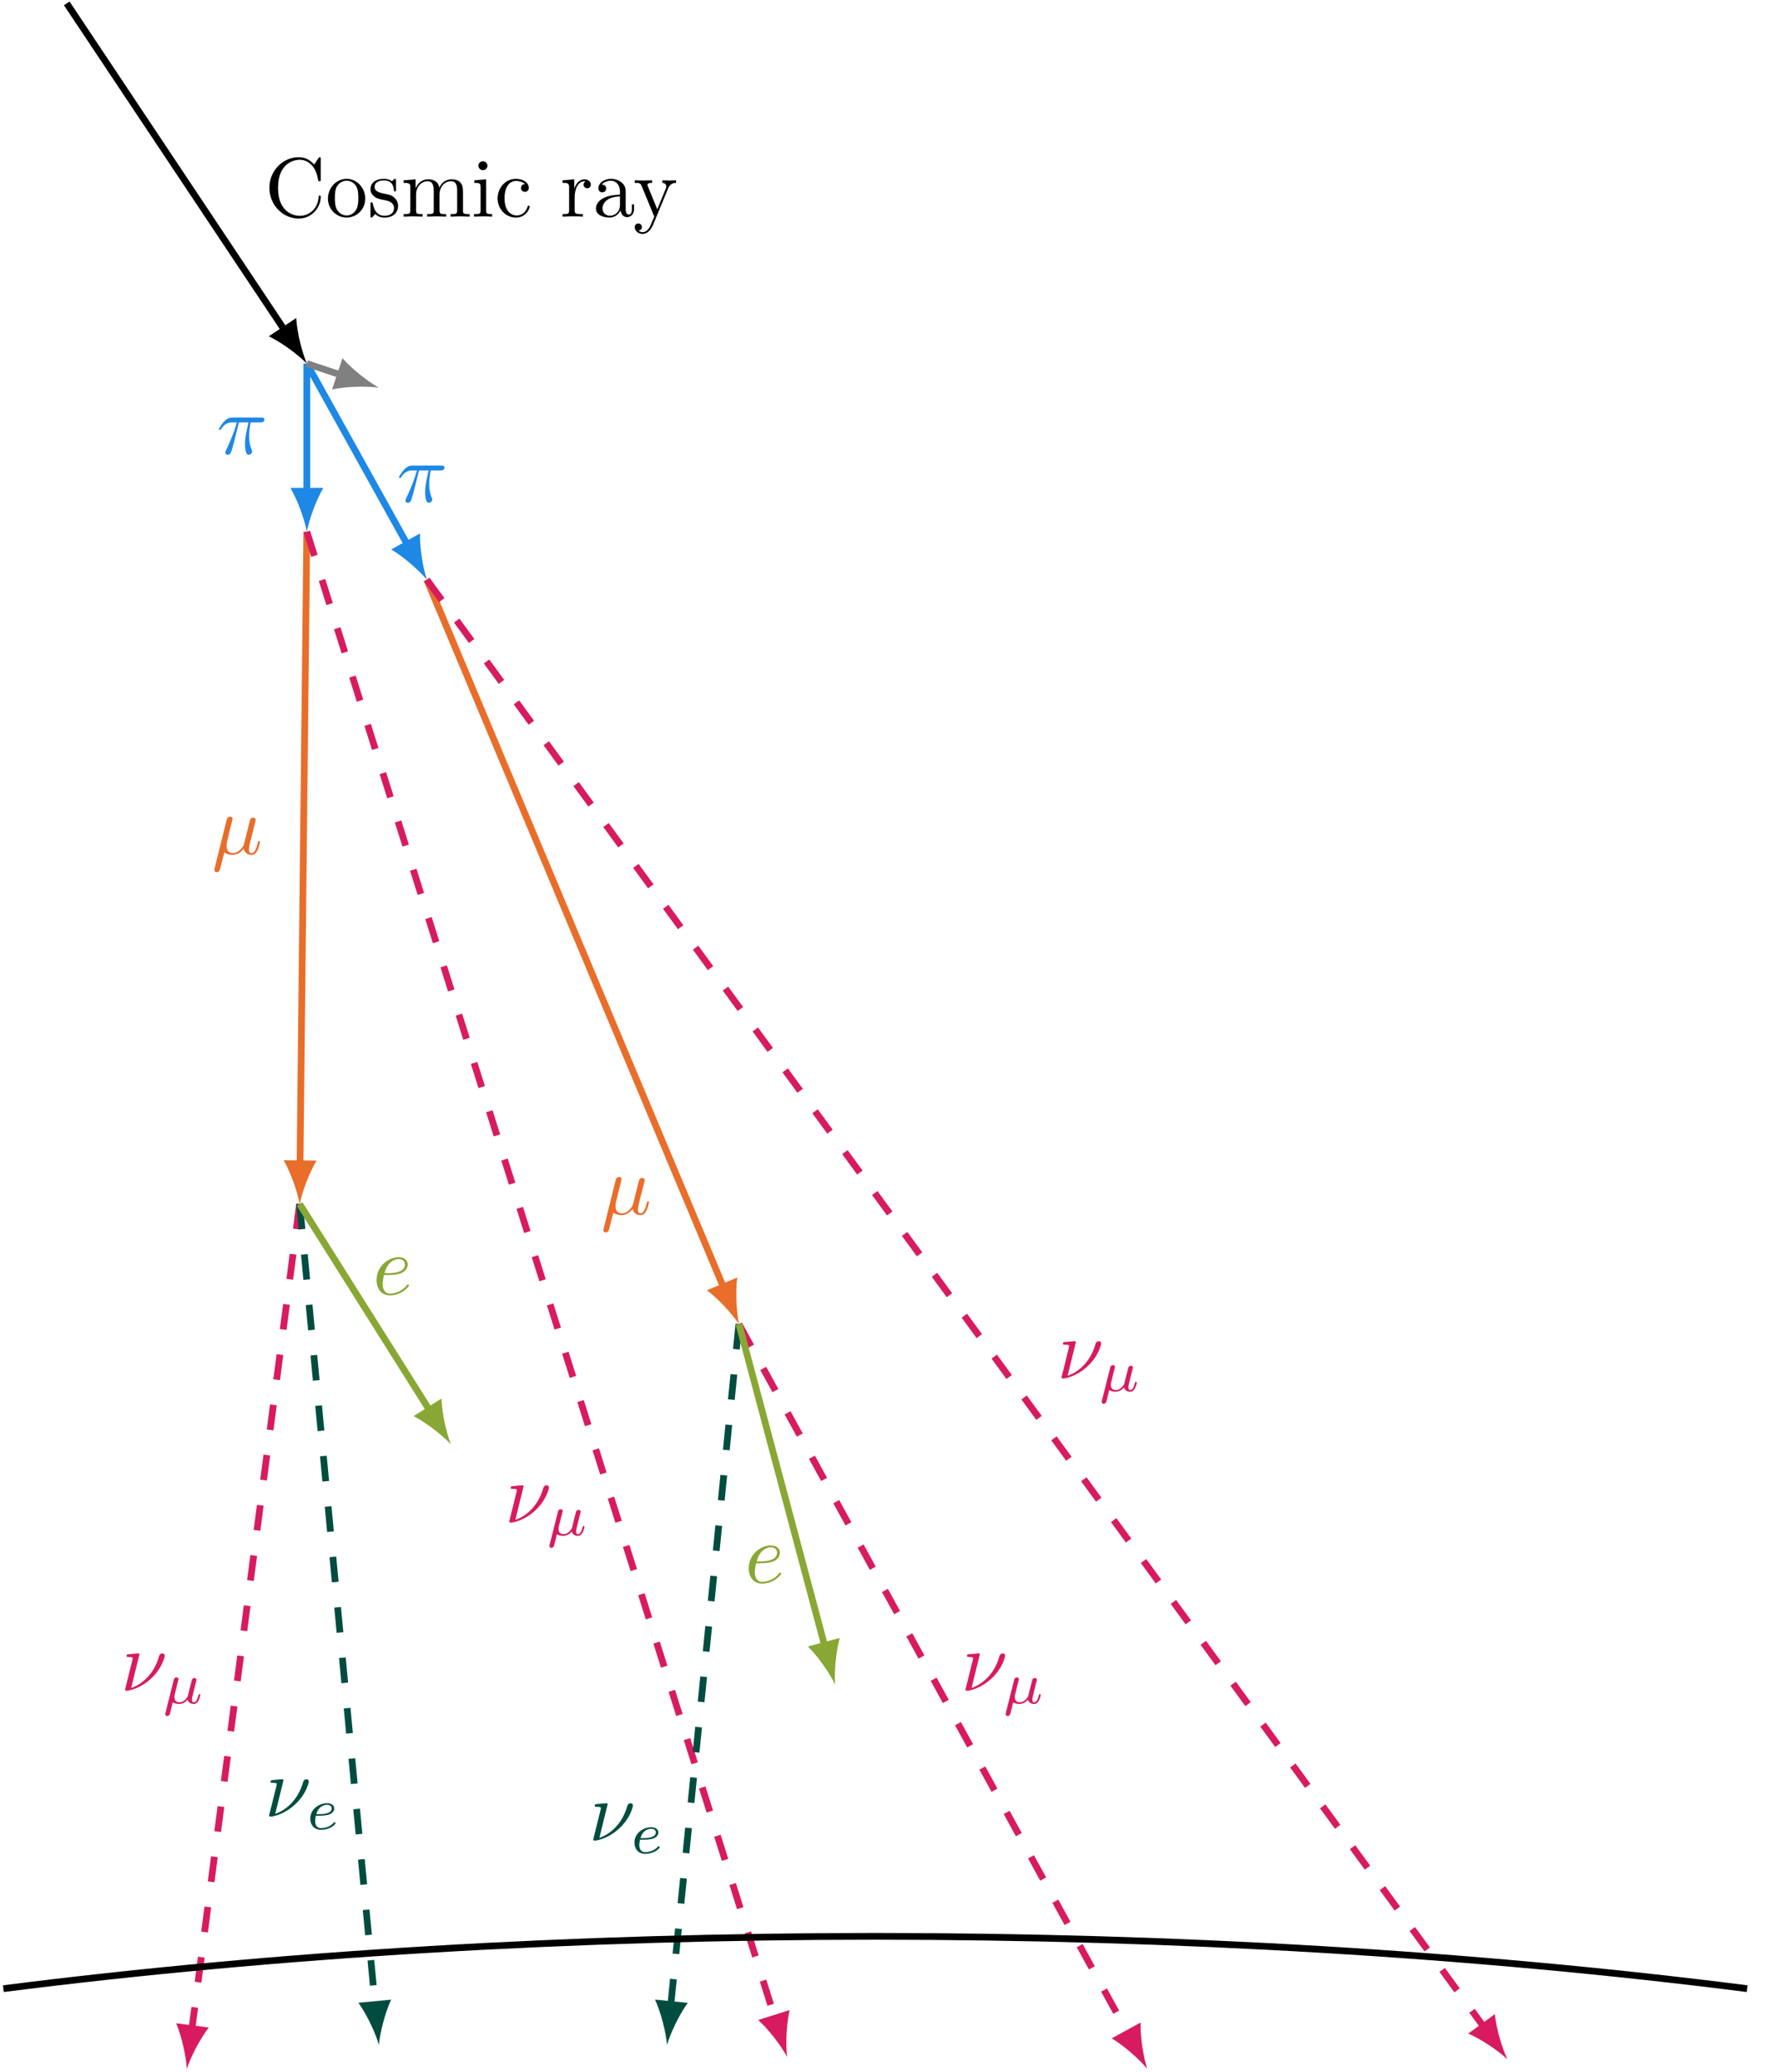<?xml version="1.0" encoding="UTF-8" standalone="no"?>
<!-- Created with Inkscape (http://www.inkscape.org/) -->

<svg
   version="1.1"
   id="svg1"
   width="280.027"
   height="326.107"
   viewBox="0 0 280.027 326.107"
   sodipodi:docname="cosmic_neutrinos.svg"
   inkscape:version="1.4-dev (1:1.4.0-dev+202403210151+2fe0648968)"
   xmlns:inkscape="http://www.inkscape.org/namespaces/inkscape"
   xmlns:sodipodi="http://sodipodi.sourceforge.net/DTD/sodipodi-0.dtd"
   xmlns="http://www.w3.org/2000/svg"
   xmlns:svg="http://www.w3.org/2000/svg">
  <defs
     id="defs1" />
  <sodipodi:namedview
     id="namedview1"
     pagecolor="#ffffff"
     bordercolor="#000000"
     borderopacity="0.25"
     inkscape:showpageshadow="2"
     inkscape:pageopacity="0.0"
     inkscape:pagecheckerboard="0"
     inkscape:deskcolor="#d1d1d1"
     inkscape:zoom="1.7816257"
     inkscape:cx="140.04064"
     inkscape:cy="163.05333"
     inkscape:window-width="1392"
     inkscape:window-height="831"
     inkscape:window-x="0"
     inkscape:window-y="0"
     inkscape:window-maximized="1"
     inkscape:current-layer="g1">
    <inkscape:page
       x="0"
       y="0"
       inkscape:label="1"
       id="page1"
       width="280.027"
       height="326.107"
       margin="0"
       bleed="0" />
  </sodipodi:namedview>
  <g
     id="g1"
     inkscape:groupmode="layer"
     inkscape:label="1">
    <path
       id="path1"
       d="M 0,0 25.761,-38.641"
       style="fill:none;stroke:#000000;stroke-width:0.797;stroke-linecap:butt;stroke-linejoin:miter;stroke-miterlimit:10;stroke-dasharray:none;stroke-opacity:1"
       transform="matrix(1.333,0,0,-1.333,10.507,0.535)" />
    <path
       id="path2"
       d="M 4.662,0 C 3.281,0.259 1.036,1.036 -0.518,1.943 V -1.943 C 1.036,-1.036 3.281,-0.259 4.662,0"
       style="fill:#000000;fill-opacity:1;fill-rule:nonzero;stroke:none"
       transform="matrix(0.74,1.109,1.109,-0.74,44.854,52.056)" />
    <path
       id="path3"
       d="M 28.347,-42.52 V -57.7"
       style="fill:none;stroke:#1e88e5;stroke-width:0.797;stroke-linecap:butt;stroke-linejoin:miter;stroke-miterlimit:10;stroke-dasharray:none;stroke-opacity:1"
       transform="matrix(1.333,0,0,-1.333,10.507,0.535)" />
    <path
       id="path4"
       d="M 4.662,0 C 3.281,0.259 1.036,1.036 -0.518,1.943 V -1.943 C 1.036,-1.036 3.281,-0.259 4.662,0"
       style="fill:#1e88e5;fill-opacity:1;fill-rule:nonzero;stroke:none"
       transform="matrix(0,1.333,1.333,0,48.302,77.469)" />
    <path
       id="path5"
       d="M 28.347,-42.52 40.256,-63.956"
       style="fill:none;stroke:#1e88e5;stroke-width:0.797;stroke-linecap:butt;stroke-linejoin:miter;stroke-miterlimit:10;stroke-dasharray:none;stroke-opacity:1"
       transform="matrix(1.333,0,0,-1.333,10.507,0.535)" />
    <path
       id="path6"
       d="M 4.662,0 C 3.281,0.259 1.036,1.036 -0.518,1.943 V -1.943 C 1.036,-1.036 3.281,-0.259 4.662,0"
       style="fill:#1e88e5;fill-opacity:1;fill-rule:nonzero;stroke:none"
       transform="matrix(0.648,1.166,1.166,-0.648,64.181,85.81)" />
    <path
       id="path7"
       d="m 28.347,-42.52 4.081,-1.361"
       style="fill:none;stroke:#808080;stroke-width:0.797;stroke-linecap:butt;stroke-linejoin:miter;stroke-miterlimit:10;stroke-dasharray:none;stroke-opacity:1"
       transform="matrix(1.333,0,0,-1.333,10.507,0.535)" />
    <path
       id="path8"
       d="M 4.662,0 C 3.281,0.259 1.036,1.036 -0.518,1.943 V -1.943 C 1.036,-1.036 3.281,-0.259 4.662,0"
       style="fill:#808080;fill-opacity:1;fill-rule:nonzero;stroke:none"
       transform="matrix(1.265,0.422,0.422,-1.265,53.744,59.042)" />
    <path
       id="path9"
       d="m 28.347,-62.363 -0.801,-74.709"
       style="fill:none;stroke:#e86e2a;stroke-width:0.797;stroke-linecap:butt;stroke-linejoin:miter;stroke-miterlimit:10;stroke-dasharray:none;stroke-opacity:1"
       transform="matrix(1.333,0,0,-1.333,10.507,0.535)" />
    <path
       id="path10"
       d="M 4.662,0 C 3.281,0.259 1.036,1.036 -0.518,1.943 V -1.943 C 1.036,-1.036 3.281,-0.259 4.662,0"
       style="fill:#e86e2a;fill-opacity:1;fill-rule:nonzero;stroke:none"
       transform="matrix(-0.014,1.333,1.333,0.014,47.235,183.297)" />
    <path
       id="path11"
       d="m 27.496,-141.734 -12.72,-97.426"
       style="fill:none;stroke:#d81b60;stroke-width:0.797;stroke-linecap:butt;stroke-linejoin:miter;stroke-miterlimit:10;stroke-dasharray:2.989, 2.989;stroke-dashoffset:0;stroke-opacity:1"
       transform="matrix(1.333,0,0,-1.333,10.507,0.535)" />
    <path
       id="path12"
       d="M 4.662,0 C 3.281,0.259 1.036,1.036 -0.518,1.943 V -1.943 C 1.036,-1.036 3.281,-0.259 4.662,0"
       style="fill:#d81b60;fill-opacity:1;fill-rule:nonzero;stroke:none"
       transform="matrix(-0.173,1.322,1.322,0.173,30.209,319.414)" />
    <path
       id="path13"
       d="m 27.496,-141.734 8.917,-94.572"
       style="fill:none;stroke:#004d40;stroke-width:0.797;stroke-linecap:butt;stroke-linejoin:miter;stroke-miterlimit:10;stroke-dasharray:2.989, 2.989;stroke-dashoffset:0;stroke-opacity:1"
       transform="matrix(1.333,0,0,-1.333,10.507,0.535)" />
    <path
       id="path14"
       d="M 4.662,0 C 3.281,0.259 1.036,1.036 -0.518,1.943 V -1.943 C 1.036,-1.036 3.281,-0.259 4.662,0"
       style="fill:#004d40;fill-opacity:1;fill-rule:nonzero;stroke:none"
       transform="matrix(0.125,1.327,1.327,-0.125,59.058,315.61)" />
    <path
       id="path15"
       d="m 27.496,-141.734 15.374,-24.402"
       style="fill:none;stroke:#88a734;stroke-width:0.797;stroke-linecap:butt;stroke-linejoin:miter;stroke-miterlimit:10;stroke-dasharray:none;stroke-opacity:1"
       transform="matrix(1.333,0,0,-1.333,10.507,0.535)" />
    <path
       id="path16"
       d="M 4.662,0 C 3.281,0.259 1.036,1.036 -0.518,1.943 V -1.943 C 1.036,-1.036 3.281,-0.259 4.662,0"
       style="fill:#88a734;fill-opacity:1;fill-rule:nonzero;stroke:none"
       transform="matrix(0.711,1.128,1.128,-0.711,67.667,222.05)" />
    <path
       id="path17"
       d="M 28.347,-62.363 83.64,-237.918"
       style="fill:none;stroke:#d81b60;stroke-width:0.797;stroke-linecap:butt;stroke-linejoin:miter;stroke-miterlimit:10;stroke-dasharray:2.989, 2.989;stroke-dashoffset:0;stroke-opacity:1"
       transform="matrix(1.333,0,0,-1.333,10.507,0.535)" />
    <path
       id="path18"
       d="M 4.662,0 C 3.281,0.259 1.036,1.036 -0.518,1.943 V -1.943 C 1.036,-1.036 3.281,-0.259 4.662,0"
       style="fill:#d81b60;fill-opacity:1;fill-rule:nonzero;stroke:none"
       transform="matrix(0.401,1.272,1.272,-0.401,122.026,317.759)" />
    <path
       id="path19"
       d="m 42.52,-68.032 35.048,-83.576"
       style="fill:none;stroke:#e86e2a;stroke-width:0.797;stroke-linecap:butt;stroke-linejoin:miter;stroke-miterlimit:10;stroke-dasharray:none;stroke-opacity:1"
       transform="matrix(1.333,0,0,-1.333,10.507,0.535)" />
    <path
       id="path20"
       d="M 4.662,0 C 3.281,0.259 1.036,1.036 -0.518,1.943 V -1.943 C 1.036,-1.036 3.281,-0.259 4.662,0"
       style="fill:#e86e2a;fill-opacity:1;fill-rule:nonzero;stroke:none"
       transform="matrix(0.516,1.23,1.23,-0.516,113.931,202.679)" />
    <path
       id="path21"
       d="M 79.371,-155.907 71.331,-236.309"
       style="fill:none;stroke:#004d40;stroke-width:0.797;stroke-linecap:butt;stroke-linejoin:miter;stroke-miterlimit:10;stroke-dasharray:2.989, 2.989;stroke-dashoffset:0;stroke-opacity:1"
       transform="matrix(1.333,0,0,-1.333,10.507,0.535)" />
    <path
       id="path22"
       d="M 4.662,0 C 3.281,0.259 1.036,1.036 -0.518,1.943 V -1.943 C 1.036,-1.036 3.281,-0.259 4.662,0"
       style="fill:#004d40;fill-opacity:1;fill-rule:nonzero;stroke:none"
       transform="matrix(-0.133,1.327,1.327,0.133,105.614,315.613)" />
    <path
       id="path23"
       d="M 79.371,-155.907 125.319,-239.695"
       style="fill:none;stroke:#d81b60;stroke-width:0.797;stroke-linecap:butt;stroke-linejoin:miter;stroke-miterlimit:10;stroke-dasharray:2.989, 2.989;stroke-dashoffset:0;stroke-opacity:1"
       transform="matrix(1.333,0,0,-1.333,10.507,0.535)" />
    <path
       id="path24"
       d="M 4.662,0 C 3.281,0.259 1.036,1.036 -0.518,1.943 V -1.943 C 1.036,-1.036 3.281,-0.259 4.662,0"
       style="fill:#d81b60;fill-opacity:1;fill-rule:nonzero;stroke:none"
       transform="matrix(0.641,1.169,1.169,-0.641,177.599,320.128)" />
    <path
       id="path25"
       d="m 79.371,-155.907 10.137,-38.015"
       style="fill:none;stroke:#88a734;stroke-width:0.797;stroke-linecap:butt;stroke-linejoin:miter;stroke-miterlimit:10;stroke-dasharray:none;stroke-opacity:1"
       transform="matrix(1.333,0,0,-1.333,10.507,0.535)" />
    <path
       id="path26"
       d="M 4.662,0 C 3.281,0.259 1.036,1.036 -0.518,1.943 V -1.943 C 1.036,-1.036 3.281,-0.259 4.662,0"
       style="fill:#88a734;fill-opacity:1;fill-rule:nonzero;stroke:none"
       transform="matrix(0.344,1.288,1.288,-0.344,129.851,259.098)" />
    <path
       id="path27"
       d="M 42.52,-68.032 167.331,-238.884"
       style="fill:none;stroke:#d81b60;stroke-width:0.797;stroke-linecap:butt;stroke-linejoin:miter;stroke-miterlimit:10;stroke-dasharray:2.989, 2.989;stroke-dashoffset:0;stroke-opacity:1"
       transform="matrix(1.333,0,0,-1.333,10.507,0.535)" />
    <path
       id="path28"
       d="M 4.662,0 C 3.281,0.259 1.036,1.036 -0.518,1.943 V -1.943 C 1.036,-1.036 3.281,-0.259 4.662,0"
       style="fill:#d81b60;fill-opacity:1;fill-rule:nonzero;stroke:none"
       transform="matrix(0.786,1.077,1.077,-0.786,233.614,319.046)" />
    <path
       id="path29"
       d="m 198.428,-234.37 c -64.669,8.238 -141.24,8.238 -205.909,0"
       style="fill:none;stroke:#000000;stroke-width:0.797;stroke-linecap:butt;stroke-linejoin:miter;stroke-miterlimit:10;stroke-dasharray:none;stroke-opacity:1"
       transform="matrix(1.333,0,0,-1.333,10.507,0.535)" />
    <path
       id="path30"
       d="m 6.621,-2.319 c 0,-0.105 0,-0.176 -0.129,-0.176 -0.105,0 -0.105,0.07 -0.117,0.164 -0.082,1.43 -1.148,2.238 -2.227,2.238 -0.609,0 -2.566,-0.34 -2.566,-3.305 0,-2.977 1.945,-3.316 2.555,-3.316 1.078,0 1.969,0.902 2.168,2.367 0.023,0.129 0.023,0.164 0.164,0.164 0.152,0 0.152,-0.035 0.152,-0.234 v -2.367 c 0,-0.164 0,-0.234 -0.105,-0.234 -0.035,0 -0.082,0 -0.164,0.117 L 5.86,-6.163 c -0.375,-0.363 -0.879,-0.855 -1.84,-0.855 -1.863,0 -3.457,1.582 -3.457,3.609 0,2.062 1.605,3.633 3.457,3.633 1.629,0 2.602,-1.383 2.602,-2.543 z m 5.259,0.188 c 0,-1.277 -0.996,-2.332 -2.191,-2.332 -1.254,0 -2.215,1.09 -2.215,2.332 0,1.289 1.031,2.238 2.203,2.238 1.207,0 2.203,-0.973 2.203,-2.238 z m -0.82,-0.082 c 0,0.363 0,0.902 -0.223,1.336 -0.223,0.445 -0.656,0.738 -1.148,0.738 -0.434,0 -0.867,-0.211 -1.137,-0.668 C 8.294,-1.241 8.294,-1.85 8.294,-2.214 c 0,-0.387 0,-0.926 0.246,-1.359 0.27,-0.457 0.738,-0.668 1.137,-0.668 0.434,0 0.867,0.223 1.125,0.645 0.258,0.434 0.258,1.008 0.258,1.383 z m 4.699,0.938 c 0,-0.527 -0.293,-0.82 -0.422,-0.949 -0.328,-0.316 -0.715,-0.398 -1.137,-0.469 -0.551,-0.117 -1.219,-0.246 -1.219,-0.82 0,-0.352 0.258,-0.762 1.113,-0.762 1.102,0 1.148,0.902 1.172,1.207 0,0.094 0.117,0.094 0.117,0.094 0.129,0 0.129,-0.047 0.129,-0.246 v -0.996 c 0,-0.176 0,-0.246 -0.117,-0.246 -0.047,0 -0.07,0 -0.199,0.117 -0.023,0.047 -0.129,0.129 -0.164,0.164 -0.375,-0.281 -0.785,-0.281 -0.938,-0.281 -1.219,0 -1.594,0.668 -1.594,1.23 0,0.34 0.164,0.621 0.434,0.844 0.316,0.258 0.598,0.316 1.312,0.457 0.223,0.035 1.031,0.199 1.031,0.914 0,0.516 -0.352,0.914 -1.125,0.914 -0.832,0 -1.195,-0.574 -1.383,-1.418 -0.035,-0.129 -0.035,-0.176 -0.141,-0.176 -0.129,0 -0.129,0.07 -0.129,0.258 v 1.313 c 0,0.164 0,0.234 0.105,0.234 0.059,0 0.07,0 0.258,-0.199 0.012,-0.012 0.012,-0.035 0.199,-0.223 0.434,0.422 0.879,0.422 1.09,0.422 1.148,0 1.605,-0.668 1.605,-1.383 z m 8.438,1.277 V -0.303 c -0.516,0 -0.762,0 -0.773,-0.305 V -2.506 c 0,-0.855 0,-1.172 -0.316,-1.523 -0.129,-0.176 -0.469,-0.375 -1.043,-0.375 -0.832,0 -1.277,0.598 -1.441,0.984 -0.141,-0.867 -0.879,-0.984 -1.324,-0.984 -0.727,0 -1.195,0.434 -1.477,1.055 v -1.055 l -1.406,0.117 v 0.305 c 0.703,0 0.785,0.07 0.785,0.562 v 2.66 c 0,0.457 -0.117,0.457 -0.785,0.457 v 0.305 l 1.125,-0.035 1.113,0.035 V -0.303 c -0.656,0 -0.773,0 -0.773,-0.457 V -2.589 c 0,-1.031 0.715,-1.594 1.348,-1.594 0.621,0 0.738,0.539 0.738,1.102 v 2.32 c 0,0.457 -0.117,0.457 -0.773,0.457 v 0.305 l 1.125,-0.035 1.113,0.035 V -0.303 c -0.668,0 -0.785,0 -0.785,-0.457 V -2.589 c 0,-1.031 0.715,-1.594 1.348,-1.594 0.633,0 0.738,0.539 0.738,1.102 v 2.32 c 0,0.457 -0.105,0.457 -0.773,0.457 v 0.305 l 1.125,-0.035 z m 2.663,0 V -0.303 c -0.656,0 -0.703,-0.059 -0.703,-0.445 v -3.656 L 24.762,-4.288 v 0.305 c 0.656,0 0.738,0.059 0.738,0.551 v 2.672 c 0,0.457 -0.105,0.457 -0.773,0.457 v 0.305 l 1.102,-0.035 c 0.34,0 0.691,0.023 1.031,0.035 z M 26.309,-6.01 c 0,-0.27 -0.223,-0.527 -0.527,-0.527 -0.34,0 -0.539,0.27 -0.539,0.527 0,0.27 0.234,0.527 0.527,0.527 0.34,0 0.539,-0.281 0.539,-0.527 z m 4.995,4.828 c 0,-0.105 -0.105,-0.105 -0.129,-0.105 -0.094,0 -0.117,0.047 -0.129,0.105 -0.293,0.926 -0.938,1.043 -1.312,1.043 -0.527,0 -1.406,-0.422 -1.406,-2.027 0,-1.629 0.82,-2.051 1.348,-2.051 0.094,0 0.715,0.012 1.066,0.375 -0.41,0.023 -0.469,0.328 -0.469,0.457 0,0.258 0.188,0.457 0.457,0.457 0.258,0 0.457,-0.164 0.457,-0.469 0,-0.68 -0.75,-1.066 -1.523,-1.066 -1.242,0 -2.156,1.078 -2.156,2.309 0,1.277 0.984,2.262 2.145,2.262 1.336,0 1.652,-1.195 1.652,-1.289 z m 7.216,-2.613 c 0,-0.316 -0.305,-0.609 -0.727,-0.609 -0.738,0 -1.09,0.668 -1.23,1.102 V -4.405 L 35.18,-4.288 v 0.305 c 0.691,0 0.773,0.07 0.773,0.562 v 2.66 c 0,0.457 -0.105,0.457 -0.773,0.457 v 0.305 l 1.137,-0.035 c 0.398,0 0.867,0 1.266,0.035 V -0.303 h -0.211 c -0.738,0 -0.762,-0.117 -0.762,-0.469 v -1.535 c 0,-0.984 0.422,-1.875 1.184,-1.875 0.059,0 0.082,0 0.105,0.012 -0.035,0.012 -0.234,0.129 -0.234,0.387 0,0.281 0.211,0.434 0.434,0.434 0.176,0 0.422,-0.129 0.422,-0.445 z m 5.101,2.906 v -0.551 h -0.258 v 0.551 c 0,0.586 -0.246,0.645 -0.352,0.645 -0.328,0 -0.375,-0.457 -0.375,-0.504 V -2.741 c 0,-0.41 0,-0.809 -0.352,-1.172 -0.387,-0.387 -0.891,-0.551 -1.371,-0.551 -0.809,0 -1.5,0.469 -1.5,1.125 0,0.305 0.199,0.469 0.457,0.469 0.281,0 0.457,-0.199 0.457,-0.457 0,-0.117 -0.047,-0.445 -0.504,-0.457 0.27,-0.352 0.75,-0.457 1.078,-0.457 0.48,0 1.055,0.387 1.055,1.277 V -2.6 c -0.516,0.035 -1.207,0.059 -1.84,0.363 -0.75,0.34 -0.996,0.855 -0.996,1.289 0,0.809 0.973,1.055 1.594,1.055 0.656,0 1.113,-0.398 1.312,-0.867 0.035,0.398 0.305,0.82 0.773,0.82 0.211,0 0.82,-0.141 0.82,-0.949 z m -1.664,-0.504 c 0,0.949 -0.727,1.289 -1.172,1.289 -0.48,0 -0.891,-0.352 -0.891,-0.855 0,-0.539 0.41,-1.371 2.062,-1.43 z m 6.624,-2.59 V -4.288 c -0.234,0.012 -0.516,0.023 -0.75,0.023 L 46.963,-4.288 v 0.305 c 0.305,0.012 0.469,0.176 0.469,0.434 0,0.094 -0.012,0.117 -0.059,0.234 l -1.008,2.449 -1.102,-2.684 c -0.047,-0.094 -0.059,-0.141 -0.059,-0.176 0,-0.258 0.363,-0.258 0.551,-0.258 V -4.288 l -1.078,0.023 c -0.27,0 -0.668,-0.012 -0.973,-0.023 v 0.305 c 0.48,0 0.668,0 0.809,0.352 l 1.5,3.633 -0.258,0.586 c -0.211,0.551 -0.492,1.242 -1.137,1.242 -0.047,0 -0.27,0 -0.469,-0.188 0.316,-0.035 0.398,-0.258 0.398,-0.41 0,-0.27 -0.199,-0.422 -0.422,-0.422 -0.199,0 -0.422,0.129 -0.422,0.422 0,0.457 0.422,0.809 0.914,0.809 0.633,0 1.043,-0.562 1.277,-1.137 L 47.654,-3.35 c 0.258,-0.621 0.762,-0.633 0.926,-0.633 z m 0,0"
       style="fill:#000000;fill-opacity:1;fill-rule:nonzero;stroke:none"
       aria-label="Cosmicray"
       transform="matrix(1.333,0,0,1.333,41.656,34.092)" />
    <path
       id="path31"
       d="m 2.637,-3.716 h 1.125 c -0.328,1.477 -0.41,1.898 -0.41,2.566 0,0.152 0,0.422 0.07,0.762 0.105,0.434 0.211,0.492 0.363,0.492 0.199,0 0.41,-0.176 0.41,-0.375 0,-0.059 0,-0.082 -0.059,-0.223 -0.293,-0.715 -0.293,-1.359 -0.293,-1.641 0,-0.527 0.07,-1.066 0.176,-1.582 h 1.137 c 0.129,0 0.492,0 0.492,-0.34 0,-0.234 -0.211,-0.234 -0.398,-0.234 H 1.91 c -0.211,0 -0.598,0 -1.031,0.469 -0.352,0.387 -0.609,0.844 -0.609,0.891 0,0.012 0,0.105 0.117,0.105 0.082,0 0.105,-0.047 0.164,-0.129 C 1.031,-3.716 1.617,-3.716 1.817,-3.716 h 0.562 c -0.316,1.207 -0.855,2.414 -1.277,3.316 -0.07,0.152 -0.07,0.164 -0.07,0.234 0,0.199 0.152,0.27 0.281,0.27 0.305,0 0.387,-0.27 0.504,-0.645 0.141,-0.457 0.141,-0.48 0.27,-0.973 z m 0,0"
       style="fill:#1e88e5;fill-opacity:1;fill-rule:nonzero;stroke:none"
       aria-label="π"
       transform="matrix(1.333,0,0,1.333,34.097,71.427)" />
    <path
       id="path32"
       d="m 2.638,-3.716 h 1.125 C 3.435,-2.239 3.353,-1.817 3.353,-1.149 c 0,0.152 0,0.422 0.07,0.762 0.105,0.434 0.211,0.492 0.363,0.492 0.199,0 0.41,-0.176 0.41,-0.375 0,-0.059 0,-0.082 -0.059,-0.223 C 3.845,-1.208 3.845,-1.852 3.845,-2.134 c 0,-0.527 0.07,-1.066 0.176,-1.582 h 1.137 c 0.129,0 0.492,0 0.492,-0.34 0,-0.234 -0.211,-0.234 -0.398,-0.234 H 1.911 c -0.211,0 -0.598,0 -1.031,0.469 -0.352,0.387 -0.609,0.844 -0.609,0.891 0,0.012 0,0.105 0.117,0.105 0.082,0 0.105,-0.047 0.164,-0.129 C 1.032,-3.716 1.618,-3.716 1.817,-3.716 h 0.562 C 2.063,-2.509 1.524,-1.302 1.103,-0.399 c -0.07,0.152 -0.07,0.164 -0.07,0.234 0,0.199 0.152,0.27 0.281,0.27 0.305,0 0.387,-0.27 0.504,-0.645 C 1.958,-0.997 1.958,-1.02 2.087,-1.512 Z m 0,0"
       style="fill:#1e88e5;fill-opacity:1;fill-rule:nonzero;stroke:none"
       aria-label="π"
       transform="matrix(1.333,0,0,1.333,62.444,78.985)" />
    <path
       id="path33"
       d="m 2.296,-3.493 c 0.059,-0.211 0.152,-0.598 0.152,-0.645 0,-0.164 -0.117,-0.27 -0.293,-0.27 -0.023,0 -0.305,0.012 -0.398,0.363 l -1.43,5.766 c -0.023,0.117 -0.023,0.141 -0.023,0.164 0,0.141 0.105,0.27 0.27,0.27 0.211,0 0.328,-0.188 0.352,-0.211 0.035,-0.094 0.176,-0.609 0.551,-2.145 0.316,0.27 0.762,0.305 0.961,0.305 0.703,0 1.09,-0.445 1.324,-0.727 0.094,0.457 0.457,0.727 0.902,0.727 0.352,0 0.574,-0.223 0.738,-0.539 0.164,-0.363 0.293,-0.973 0.293,-0.996 0,-0.094 -0.082,-0.094 -0.117,-0.094 -0.094,0 -0.105,0.035 -0.141,0.176 -0.164,0.645 -0.352,1.242 -0.75,1.242 -0.27,0 -0.305,-0.258 -0.305,-0.457 0,-0.223 0.117,-0.691 0.199,-1.043 l 0.281,-1.078 c 0.023,-0.141 0.129,-0.527 0.164,-0.668 0.059,-0.234 0.152,-0.609 0.152,-0.668 0,-0.188 -0.141,-0.27 -0.293,-0.27 -0.047,0 -0.305,0 -0.387,0.34 l -0.469,1.863 c -0.117,0.504 -0.223,0.926 -0.258,1.02 -0.012,0.047 -0.48,0.961 -1.289,0.961 -0.504,0 -0.738,-0.328 -0.738,-0.867 0,-0.293 0.07,-0.574 0.141,-0.855 z m 0,0"
       style="fill:#e86e2a;fill-opacity:1;fill-rule:nonzero;stroke:none"
       aria-label="µ"
       transform="matrix(1.333,0,0,1.333,33.341,134.388)" />
    <g
       id="g33"
       aria-label="ν&#10;µ"
       transform="matrix(1.333,0,0,1.333,18.98,266.064)">
      <path
         id="path34"
         d="m 2.227,-4.29 c 0,-0.012 0,-0.117 -0.129,-0.117 -0.223,0 -0.949,0.082 -1.207,0.105 -0.082,0.012 -0.188,0.012 -0.188,0.199 0,0.117 0.082,0.117 0.234,0.117 0.48,0 0.492,0.07 0.492,0.164 0,0.07 -0.117,0.539 -0.188,0.809 L 0.633,-0.564 C 0.598,-0.423 0.528,-0.142 0.528,-0.118 c 0,0.105 0.105,0.117 0.164,0.117 h 0.141 C 1.524,-0.118 2.614,-0.505 3.633,-1.466 c 1.312,-1.23 1.582,-2.578 1.582,-2.672 0,-0.164 -0.117,-0.27 -0.281,-0.27 -0.082,0 -0.316,0.047 -0.387,0.328 -0.645,2.262 -2.156,3.375 -3.293,3.75 z m 0,0"
         style="fill:#d81b60;fill-opacity:1;fill-rule:nonzero;stroke:none" />
      <path
         id="path35"
         d="m 5.297,2.621 c -0.023,0.105 -0.023,0.141 -0.023,0.141 0,0.152 0.117,0.223 0.234,0.223 0.246,0 0.305,-0.223 0.34,-0.34 0.012,-0.035 0.152,-0.598 0.316,-1.277 0.211,0.141 0.492,0.199 0.75,0.199 0.598,0 0.984,-0.492 0.996,-0.504 0.141,0.48 0.621,0.504 0.727,0.504 0.246,0 0.422,-0.152 0.551,-0.375 0.152,-0.27 0.234,-0.668 0.234,-0.691 0,-0.094 -0.082,-0.094 -0.105,-0.094 -0.094,0 -0.105,0.035 -0.152,0.223 -0.082,0.328 -0.223,0.738 -0.516,0.738 -0.176,0 -0.223,-0.152 -0.223,-0.34 0,-0.117 0.047,-0.363 0.105,-0.551 0.047,-0.188 0.117,-0.469 0.152,-0.621 l 0.152,-0.621 c 0.047,-0.176 0.129,-0.48 0.129,-0.516 0,-0.141 -0.117,-0.223 -0.234,-0.223 -0.082,0 -0.211,0.035 -0.293,0.164 -0.012,0.035 -0.07,0.258 -0.105,0.398 l -0.152,0.586 -0.211,0.867 c -0.047,0.176 -0.047,0.188 -0.117,0.281 -0.211,0.305 -0.516,0.574 -0.914,0.574 -0.574,0 -0.574,-0.492 -0.574,-0.621 0,-0.176 0.023,-0.27 0.117,-0.645 0.07,-0.305 0.082,-0.352 0.152,-0.633 l 0.105,-0.387 c 0.035,-0.141 0.105,-0.41 0.105,-0.434 0,-0.129 -0.105,-0.223 -0.246,-0.223 -0.246,0 -0.305,0.234 -0.328,0.328 z m 0,0"
         style="fill:#d81b60;fill-opacity:1;fill-rule:nonzero;stroke:none" />
    </g>
    <g
       id="g35"
       aria-label="ν&#10;e"
       transform="matrix(1.333,0,0,1.333,41.657,285.867)">
      <path
         id="path36"
         d="m 2.226,-4.289 c 0,-0.012 0,-0.117 -0.129,-0.117 -0.223,0 -0.949,0.082 -1.207,0.105 -0.082,0.012 -0.188,0.012 -0.188,0.199 0,0.117 0.082,0.117 0.234,0.117 0.48,0 0.492,0.07 0.492,0.164 0,0.07 -0.117,0.539 -0.188,0.809 L 0.632,-0.562 c -0.035,0.141 -0.105,0.422 -0.105,0.445 0,0.105 0.105,0.117 0.164,0.117 h 0.141 C 1.523,-0.117 2.612,-0.504 3.632,-1.464 c 1.312,-1.23 1.582,-2.578 1.582,-2.672 0,-0.164 -0.117,-0.27 -0.281,-0.27 -0.082,0 -0.316,0.047 -0.387,0.328 -0.645,2.262 -2.156,3.375 -3.293,3.75 z m 0,0"
         style="fill:#004d40;fill-opacity:1;fill-rule:nonzero;stroke:none" />
      <path
         id="path37"
         d="m 6.48,-0.099 c 0.199,0 0.75,-0.012 1.125,-0.141 0.516,-0.188 0.609,-0.516 0.609,-0.727 0,-0.387 -0.375,-0.609 -0.855,-0.609 -0.844,0 -1.969,0.633 -1.969,1.828 0,0.703 0.434,1.312 1.254,1.312 1.184,0 1.734,-0.691 1.734,-0.785 0,-0.047 -0.07,-0.117 -0.129,-0.117 -0.035,0 -0.047,0.012 -0.105,0.07 C 7.593,1.366 6.784,1.366 6.655,1.366 c -0.422,0 -0.691,-0.281 -0.691,-0.844 0,-0.094 0,-0.234 0.082,-0.621 z m -0.375,-0.188 C 6.386,-1.306 7.159,-1.388 7.359,-1.388 c 0.305,0 0.562,0.152 0.562,0.422 0,0.68 -1.184,0.68 -1.477,0.68 z m 0,0"
         style="fill:#004d40;fill-opacity:1;fill-rule:nonzero;stroke:none" />
    </g>
    <path
       id="path38"
       d="m 1.863,-2.298 c 0.293,0 1.031,-0.023 1.523,-0.234 0.703,-0.293 0.75,-0.891 0.75,-1.02 0,-0.445 -0.387,-0.855 -1.066,-0.855 -1.113,0 -2.613,0.973 -2.613,2.707 0,1.02 0.586,1.805 1.57,1.805 1.418,0 2.262,-1.055 2.262,-1.172 0,-0.059 -0.07,-0.129 -0.129,-0.129 -0.047,0 -0.07,0.023 -0.129,0.094 -0.785,0.996 -1.875,0.996 -1.992,0.996 -0.773,0 -0.867,-0.844 -0.867,-1.16 0,-0.117 0.012,-0.434 0.164,-1.031 z m -0.469,-0.223 c 0.387,-1.512 1.418,-1.664 1.676,-1.664 0.469,0 0.738,0.293 0.738,0.633 0,1.031 -1.594,1.031 -2.004,1.031 z m 0,0"
       style="fill:#88a734;fill-opacity:1;fill-rule:nonzero;stroke:none"
       aria-label="e"
       transform="matrix(1.333,0,0,1.333,58.664,203.712)" />
    <g
       id="g38"
       aria-label="ν&#10;µ"
       transform="matrix(1.333,0,0,1.333,79.452,239.608)">
      <path
         id="path39"
         d="m 2.227,-4.288 c 0,-0.012 0,-0.117 -0.129,-0.117 -0.223,0 -0.949,0.082 -1.207,0.105 -0.082,0.012 -0.188,0.012 -0.188,0.199 0,0.117 0.082,0.117 0.234,0.117 0.48,0 0.492,0.07 0.492,0.164 0,0.07 -0.117,0.539 -0.188,0.809 l -0.609,2.449 c -0.035,0.141 -0.105,0.422 -0.105,0.445 0,0.105 0.105,0.117 0.164,0.117 h 0.141 c 0.691,-0.117 1.781,-0.504 2.801,-1.465 1.312,-1.23 1.582,-2.578 1.582,-2.672 0,-0.164 -0.117,-0.27 -0.281,-0.27 -0.082,0 -0.316,0.047 -0.387,0.328 -0.645,2.262 -2.156,3.375 -3.293,3.75 z m 0,0"
         style="fill:#d81b60;fill-opacity:1;fill-rule:nonzero;stroke:none" />
      <path
         id="path40"
         d="m 5.295,2.62 c -0.023,0.105 -0.023,0.141 -0.023,0.141 0,0.152 0.117,0.223 0.234,0.223 0.246,0 0.305,-0.223 0.34,-0.34 0.012,-0.035 0.152,-0.598 0.316,-1.277 0.211,0.141 0.492,0.199 0.75,0.199 0.598,0 0.984,-0.492 0.996,-0.504 0.141,0.48 0.621,0.504 0.727,0.504 0.246,0 0.422,-0.152 0.551,-0.375 0.152,-0.27 0.234,-0.668 0.234,-0.691 0,-0.094 -0.082,-0.094 -0.105,-0.094 -0.094,0 -0.105,0.035 -0.152,0.223 -0.082,0.328 -0.223,0.738 -0.516,0.738 -0.176,0 -0.223,-0.152 -0.223,-0.34 0,-0.117 0.047,-0.363 0.105,-0.551 0.047,-0.188 0.117,-0.469 0.152,-0.621 l 0.152,-0.621 c 0.047,-0.176 0.129,-0.48 0.129,-0.516 0,-0.141 -0.117,-0.223 -0.234,-0.223 -0.082,0 -0.211,0.035 -0.293,0.164 -0.012,0.035 -0.07,0.258 -0.105,0.398 l -0.152,0.586 -0.211,0.867 c -0.047,0.176 -0.047,0.188 -0.117,0.281 -0.211,0.305 -0.516,0.574 -0.914,0.574 -0.574,0 -0.574,-0.492 -0.574,-0.621 0,-0.176 0.023,-0.27 0.117,-0.645 0.07,-0.305 0.082,-0.352 0.152,-0.633 l 0.105,-0.387 c 0.035,-0.141 0.105,-0.41 0.105,-0.434 0,-0.129 -0.105,-0.223 -0.246,-0.223 -0.246,0 -0.305,0.234 -0.328,0.328 z m 0,0"
         style="fill:#d81b60;fill-opacity:1;fill-rule:nonzero;stroke:none" />
    </g>
    <path
       id="path41"
       d="m 2.297,-3.492 c 0.059,-0.211 0.152,-0.598 0.152,-0.645 0,-0.164 -0.117,-0.27 -0.293,-0.27 -0.023,0 -0.305,0.012 -0.398,0.363 l -1.43,5.766 c -0.023,0.117 -0.023,0.141 -0.023,0.164 0,0.141 0.105,0.27 0.27,0.27 0.211,0 0.328,-0.188 0.352,-0.211 0.035,-0.094 0.176,-0.609 0.551,-2.145 0.316,0.27 0.762,0.305 0.961,0.305 0.703,0 1.09,-0.445 1.324,-0.727 0.094,0.457 0.457,0.727 0.902,0.727 0.352,0 0.574,-0.223 0.738,-0.539 0.164,-0.363 0.293,-0.973 0.293,-0.996 0,-0.094 -0.082,-0.094 -0.117,-0.094 -0.094,0 -0.105,0.035 -0.141,0.176 -0.164,0.645 -0.352,1.242 -0.75,1.242 -0.27,0 -0.305,-0.258 -0.305,-0.457 0,-0.223 0.117,-0.691 0.199,-1.043 l 0.281,-1.078 c 0.023,-0.141 0.129,-0.527 0.164,-0.668 0.059,-0.234 0.152,-0.609 0.152,-0.668 0,-0.188 -0.141,-0.27 -0.293,-0.27 -0.047,0 -0.305,0 -0.387,0.34 l -0.469,1.863 c -0.117,0.504 -0.223,0.926 -0.258,1.02 -0.012,0.047 -0.48,0.961 -1.289,0.961 -0.504,0 -0.738,-0.328 -0.738,-0.867 0,-0.293 0.07,-0.574 0.141,-0.855 z m 0,0"
       style="fill:#e86e2a;fill-opacity:1;fill-rule:nonzero;stroke:none"
       aria-label="µ"
       transform="matrix(1.333,0,0,1.333,94.571,191.081)" />
    <g
       id="g41"
       aria-label="ν&#10;µ"
       transform="matrix(1.333,0,0,1.333,151.265,266.064)">
      <path
         id="path42"
         d="m 2.227,-4.29 c 0,-0.012 0,-0.117 -0.129,-0.117 -0.223,0 -0.949,0.082 -1.207,0.105 -0.082,0.012 -0.188,0.012 -0.188,0.199 0,0.117 0.082,0.117 0.234,0.117 0.48,0 0.492,0.07 0.492,0.164 0,0.07 -0.117,0.539 -0.188,0.809 L 0.633,-0.564 C 0.598,-0.423 0.528,-0.142 0.528,-0.118 c 0,0.105 0.105,0.117 0.164,0.117 H 0.832 c 0.691,-0.117 1.781,-0.504 2.801,-1.465 1.312,-1.23 1.582,-2.578 1.582,-2.672 0,-0.164 -0.117,-0.27 -0.281,-0.27 -0.082,0 -0.316,0.047 -0.387,0.328 -0.645,2.262 -2.156,3.375 -3.293,3.75 z m 0,0"
         style="fill:#d81b60;fill-opacity:1;fill-rule:nonzero;stroke:none" />
      <path
         id="path43"
         d="m 5.297,2.621 c -0.023,0.105 -0.023,0.141 -0.023,0.141 0,0.152 0.117,0.223 0.234,0.223 0.246,0 0.305,-0.223 0.34,-0.34 0.012,-0.035 0.152,-0.598 0.316,-1.277 0.211,0.141 0.492,0.199 0.75,0.199 0.598,0 0.984,-0.492 0.996,-0.504 0.141,0.48 0.621,0.504 0.727,0.504 0.246,0 0.422,-0.152 0.551,-0.375 0.152,-0.27 0.234,-0.668 0.234,-0.691 0,-0.094 -0.082,-0.094 -0.105,-0.094 -0.094,0 -0.105,0.035 -0.152,0.223 C 9.082,0.957 8.942,1.367 8.649,1.367 8.473,1.367 8.426,1.215 8.426,1.027 c 0,-0.117 0.047,-0.363 0.105,-0.551 0.047,-0.188 0.117,-0.469 0.152,-0.621 l 0.152,-0.621 c 0.047,-0.176 0.129,-0.48 0.129,-0.516 0,-0.141 -0.117,-0.223 -0.234,-0.223 -0.082,0 -0.211,0.035 -0.293,0.164 C 8.426,-1.305 8.367,-1.082 8.332,-0.942 l -0.152,0.586 -0.211,0.867 c -0.047,0.176 -0.047,0.188 -0.117,0.281 C 7.641,1.098 7.336,1.367 6.938,1.367 6.364,1.367 6.364,0.875 6.364,0.746 c 0,-0.176 0.023,-0.27 0.117,-0.645 0.07,-0.305 0.082,-0.352 0.152,-0.633 L 6.739,-0.918 C 6.774,-1.059 6.844,-1.328 6.844,-1.352 c 0,-0.129 -0.105,-0.223 -0.246,-0.223 -0.246,0 -0.305,0.234 -0.328,0.328 z m 0,0"
         style="fill:#d81b60;fill-opacity:1;fill-rule:nonzero;stroke:none" />
    </g>
    <g
       id="g43"
       aria-label="ν&#10;e"
       transform="matrix(1.333,0,0,1.333,92.681,289.645)">
      <path
         id="path44"
         d="m 2.225,-4.29 c 0,-0.012 0,-0.117 -0.129,-0.117 -0.223,0 -0.949,0.082 -1.207,0.105 -0.082,0.012 -0.188,0.012 -0.188,0.199 0,0.117 0.082,0.117 0.234,0.117 0.48,0 0.492,0.07 0.492,0.164 0,0.07 -0.117,0.539 -0.188,0.809 l -0.609,2.449 c -0.035,0.141 -0.105,0.422 -0.105,0.445 0,0.105 0.105,0.117 0.164,0.117 h 0.141 C 1.522,-0.118 2.612,-0.505 3.632,-1.465 c 1.312,-1.23 1.582,-2.578 1.582,-2.672 0,-0.164 -0.117,-0.27 -0.281,-0.27 -0.082,0 -0.316,0.047 -0.387,0.328 -0.645,2.262 -2.156,3.375 -3.293,3.75 z m 0,0"
         style="fill:#004d40;fill-opacity:1;fill-rule:nonzero;stroke:none" />
      <path
         id="path45"
         d="m 6.479,-0.1 c 0.199,0 0.75,-0.012 1.125,-0.141 0.516,-0.188 0.609,-0.516 0.609,-0.727 0,-0.387 -0.375,-0.609 -0.855,-0.609 -0.844,0 -1.969,0.633 -1.969,1.828 0,0.703 0.434,1.313 1.254,1.313 1.184,0 1.734,-0.691 1.734,-0.785 0,-0.047 -0.07,-0.117 -0.129,-0.117 -0.035,0 -0.047,0.012 -0.105,0.07 C 7.593,1.365 6.784,1.365 6.655,1.365 c -0.422,0 -0.691,-0.281 -0.691,-0.844 0,-0.094 0,-0.234 0.082,-0.621 z m -0.375,-0.188 c 0.281,-1.02 1.055,-1.102 1.254,-1.102 0.305,0 0.562,0.152 0.562,0.422 0,0.68 -1.184,0.68 -1.477,0.68 z m 0,0"
         style="fill:#004d40;fill-opacity:1;fill-rule:nonzero;stroke:none" />
    </g>
    <path
       id="path46"
       d="m 1.862,-2.297 c 0.293,0 1.031,-0.023 1.523,-0.234 0.703,-0.293 0.75,-0.891 0.75,-1.02 0,-0.445 -0.387,-0.855 -1.066,-0.855 -1.113,0 -2.613,0.973 -2.613,2.707 0,1.02 0.586,1.805 1.57,1.805 1.418,0 2.262,-1.055 2.262,-1.172 0,-0.059 -0.07,-0.129 -0.129,-0.129 -0.047,0 -0.07,0.023 -0.129,0.094 -0.785,0.996 -1.875,0.996 -1.992,0.996 -0.773,0 -0.867,-0.844 -0.867,-1.16 0,-0.117 0.012,-0.434 0.164,-1.031 z m -0.469,-0.223 c 0.387,-1.512 1.418,-1.664 1.676,-1.664 0.469,0 0.738,0.293 0.738,0.633 0,1.031 -1.594,1.031 -2.004,1.031 z m 0,0"
       style="fill:#88a734;fill-opacity:1;fill-rule:nonzero;stroke:none"
       aria-label="e"
       transform="matrix(1.333,0,0,1.333,117.248,249.067)" />
    <g
       id="g46"
       aria-label="ν&#10;µ"
       transform="matrix(1.333,0,0,1.333,166.383,216.929)">
      <path
         id="path47"
         d="m 2.227,-4.289 c 0,-0.012 0,-0.117 -0.129,-0.117 -0.223,0 -0.949,0.082 -1.207,0.105 -0.082,0.012 -0.188,0.012 -0.188,0.199 0,0.117 0.082,0.117 0.234,0.117 0.48,0 0.492,0.07 0.492,0.164 0,0.07 -0.117,0.539 -0.188,0.809 l -0.609,2.449 c -0.035,0.141 -0.105,0.422 -0.105,0.445 0,0.105 0.105,0.117 0.164,0.117 h 0.141 C 1.524,-0.117 2.613,-0.504 3.633,-1.465 c 1.312,-1.23 1.582,-2.578 1.582,-2.672 0,-0.164 -0.117,-0.27 -0.281,-0.27 -0.082,0 -0.316,0.047 -0.387,0.328 -0.645,2.262 -2.156,3.375 -3.293,3.75 z m 0,0"
         style="fill:#d81b60;fill-opacity:1;fill-rule:nonzero;stroke:none" />
      <path
         id="path48"
         d="m 5.297,2.619 c -0.023,0.105 -0.023,0.141 -0.023,0.141 0,0.152 0.117,0.223 0.234,0.223 0.246,0 0.305,-0.223 0.34,-0.34 0.012,-0.035 0.152,-0.598 0.316,-1.277 0.211,0.141 0.492,0.199 0.75,0.199 0.598,0 0.984,-0.492 0.996,-0.504 0.141,0.48 0.621,0.504 0.727,0.504 0.246,0 0.422,-0.152 0.551,-0.375 0.152,-0.27 0.234,-0.668 0.234,-0.691 0,-0.094 -0.082,-0.094 -0.105,-0.094 -0.094,0 -0.105,0.035 -0.152,0.223 C 9.082,0.955 8.942,1.365 8.649,1.365 c -0.176,0 -0.223,-0.152 -0.223,-0.34 0,-0.117 0.047,-0.363 0.105,-0.551 0.047,-0.188 0.117,-0.469 0.152,-0.621 L 8.836,-0.767 c 0.047,-0.176 0.129,-0.48 0.129,-0.516 0,-0.141 -0.117,-0.223 -0.234,-0.223 -0.082,0 -0.211,0.035 -0.293,0.164 -0.012,0.035 -0.07,0.258 -0.105,0.398 l -0.152,0.586 -0.211,0.867 c -0.047,0.176 -0.047,0.188 -0.117,0.281 C 7.641,1.096 7.336,1.365 6.938,1.365 6.363,1.365 6.363,0.873 6.363,0.744 6.363,0.569 6.387,0.475 6.481,0.1 6.551,-0.205 6.563,-0.252 6.633,-0.533 L 6.738,-0.92 C 6.774,-1.06 6.844,-1.33 6.844,-1.353 c 0,-0.129 -0.105,-0.223 -0.246,-0.223 -0.246,0 -0.305,0.234 -0.328,0.328 z m 0,0"
         style="fill:#d81b60;fill-opacity:1;fill-rule:nonzero;stroke:none" />
    </g>
  </g>
</svg>
